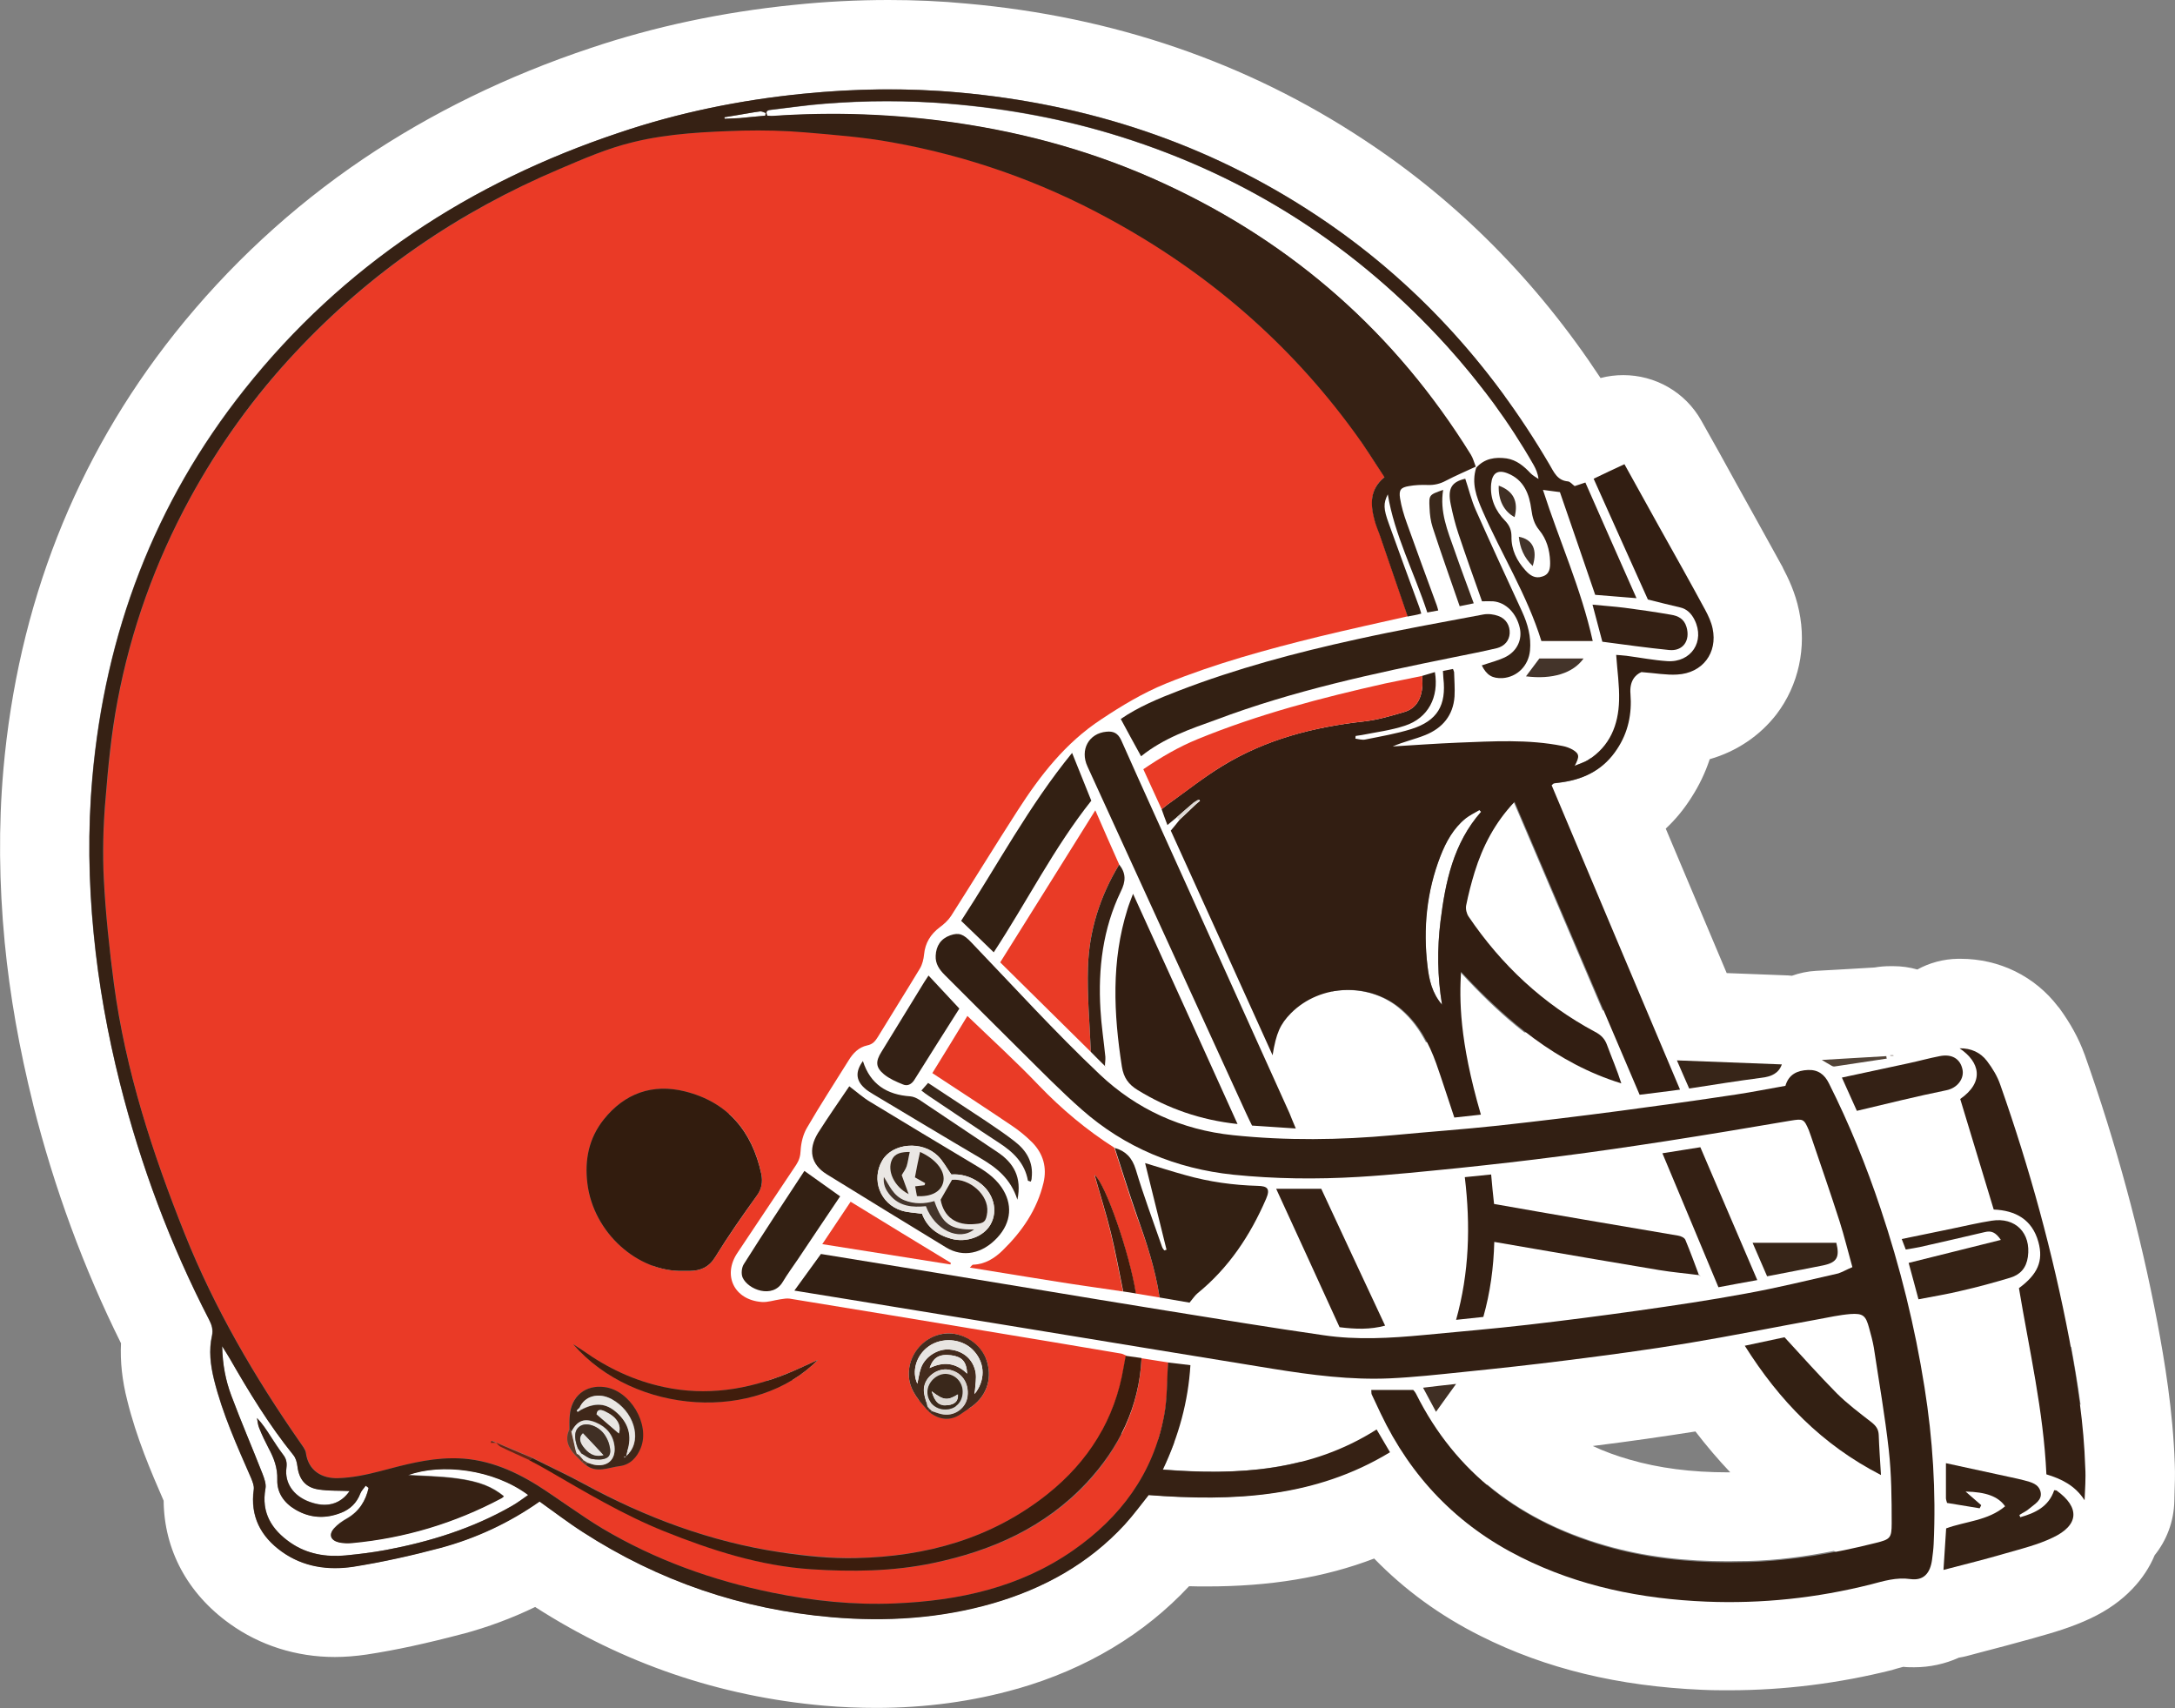 <?xml version="1.0" encoding="utf-8"?>
<!-- Generator: Adobe Illustrator 28.1.0, SVG Export Plug-In . SVG Version: 6.00 Build 0)  -->
<svg version="1.1" id="Layer_1" xmlns="http://www.w3.org/2000/svg" xmlns:xlink="http://www.w3.org/1999/xlink" x="0px" y="0px"
	 viewBox="0 0 974.2 765.1" style="enable-background:new 0 0 974.2 765.1;" xml:space="preserve">
<rect x="0" y="0" width="974.2" height="765.1" fill="#808080" stroke="none"/>
<style type="text/css">
	.st0{fill:#FFFFFF;}
	.st1{fill:#EA3A26;}
	.st2{fill:#362114;}
	.st3{fill:#321F13;}
	.st4{fill:#321E12;}
	.st5{fill:#E93B26;}
	.st6{fill:#332013;}
	.st7{fill:#342014;}
	.st8{fill:#3B1D0D;}
	.st9{fill:#352215;}
	.st10{fill:#342115;}
	.st11{fill:#EB3D28;}
	.st12{fill:#372518;}
	.st13{fill:#3A281B;}
	.st14{fill:#401D0C;}
	.st15{fill:#44342A;}
	.st16{fill:#402F24;}
	.st17{fill:#534438;}
	.st18{fill:#DDD8D4;}
	.st19{fill:#321C0E;}
	.st20{fill:#3F2719;}
	.st21{fill:#442B1D;}
	.st22{fill:#682312;}
	.st23{fill:#5F3C2B;}
	.st24{fill:#EAE7E4;}
	.st25{fill:#E8E5E2;}
</style>
<g>
	<path class="st0" d="M645.2,412.6c2.2-17.7,5.8-35,18.2-49.1c-0.3-0.3-0.5-0.5-0.8-0.8c-2.1,1.2-4.3,2.3-6.2,3.8
		c-5.4,4.5-8.7,10.4-11.2,16.8c-6.3,16-7.9,32.5-5.8,49.4c0.7,6,2,12,6.5,17.2C643.8,437.1,643.7,424.9,645.2,412.6z"/>
	<path class="st0" d="M974.1,655.7c-0.8-23.9-4.6-46.4-7.8-63.4c-7.6-40-18.5-80.3-32.5-119.8c-0.1-0.2-0.1-0.4-0.2-0.5
		c-2.5-6.9-6.3-13.8-11.2-20.5c-0.2-0.2-0.4-0.5-0.6-0.7c-10.4-13.6-26.3-21.4-43.7-21.4c-0.4,0-0.7,0-1.1,0
		c-6.5,0.1-12.8,1.8-18.2,4.8c-3.5-1-7.1-1.5-10.8-1.5h-1.3c-2.4,0-4.8,0.2-7.1,0.6c-4,0.2-8,0.5-11.9,0.7
		c-4.6,0.3-9.4,0.5-14.3,0.8c-3.8,0.2-7.4,1-10.8,2.2c-1-0.1-2-0.2-3-0.2c-8.7-0.3-17.4-0.7-26.2-1c-8.7-20.7-17.9-42.5-27.3-64.7
		c4.3-4,8.1-8.6,11.4-13.8c3.5-5.4,6.3-11.2,8.3-17.3c11.9-3.4,22.4-10.4,29.9-20.1c9.9-13,13.6-29.9,10.1-46.4
		c-1.7-8.3-5-14.9-7.2-19.1c0-0.1-0.1-0.2-0.1-0.3c-4.2-7.7-8.5-15.3-12.6-22.8c-2.7-4.8-5.3-9.6-8-14.4
		c-5.1-9.3-10.4-18.9-15.8-28.4c-7.3-13.1-20.9-20.5-35-20.5c-3.4,0-6.8,0.4-10.2,1.3c-28.5-43.3-64-79.1-105.8-106.6
		C558.5,27.9,498.5,7.4,432.9,1.6C421.5,0.5,409.7,0,398,0c-13.9,0-28.2,0.7-42.5,2.2c-31.8,3.2-62.4,9.7-90.9,19.3
		C227.3,33.9,193,50.7,162.5,71.3c-31.8,21.5-60.2,47.8-84.3,78.1c0,0,0,0,0,0C33.8,205.3,8,271.1,1.5,344.8c0,0,0,0.1,0,0.1
		c-2.2,25.1-1.9,51,0.6,77.1c2.3,23.7,6.5,47.5,12.8,72.8c0,0,0,0.1,0,0.1c9.4,37.2,22.6,73.1,39.3,106.7
		c-0.4,8.1,0.5,16.6,2.8,25.6c4.1,16.6,10.5,31.6,16.3,44.9c0.2,21.9,10.6,41.5,29.6,55.1c13.5,9.7,29.8,14.9,47.1,14.9
		c4.6,0,9.4-0.4,14.2-1.1c13.2-2,26.9-5,43.2-9.3c0,0,0,0,0.1,0c11.1-3,21.9-7,32.2-12c39.3,25.3,82.8,40.1,129.4,44.2
		c8,0.7,15.8,1,23.4,1c22,0,43.3-2.9,63.2-8.6c0,0,0.1,0,0.1,0c30.9-8.9,56.7-24.4,76.8-45.9c2.7,0.1,5.3,0.1,7.9,0.1
		c28.4,0,52.8-4,75-12.5c13.6,14,29.5,25.6,47.7,34.7c29.3,14.7,61.8,22.5,99.3,24.1c0,0,0,0,0.1,0c4,0.2,8,0.2,12,0.2
		c24.5,0,49.1-3.1,73-9.1c0.1,0,0.1,0,0.2-0.1c0.7-0.2,1.4-0.4,2.1-0.6c0.8-0.2,1.8-0.5,2.6-0.7c1.6,0.2,3.3,0.2,4.9,0.2
		c7,0,13.8-1.5,20-4.3c1.1-0.2,2.3-0.4,3.4-0.7c2.1-0.6,4.3-1.1,6.4-1.7c7.3-1.9,14.9-3.9,22.4-6c0,0,0.1,0,0.1,0
		c0.9-0.3,1.8-0.5,2.7-0.8c6.8-1.9,15.3-4.3,24-8.4c0.1,0,0.1,0,0.2-0.1c7.4-3.5,13.7-8,18.6-13.2c4.3-4.5,7.6-9.5,9.9-15
		c5.4-6.7,8.6-15.2,8.8-24.2c0-1.1,0.1-2.5,0.1-3.9C974.1,665,974.3,660.5,974.1,655.7z M759.4,641.1c5,6.5,10.2,12.6,15.6,18.3
		c-0.3,0-0.7,0-1,0c-16.5,0-31-1.9-44.1-5.7c-5.9-1.7-11.4-3.7-16.5-6.1C730.3,645.5,745.4,643.3,759.4,641.1z M701.8,608.8
		c-0.8,0.1-1.5,0.2-2.3,0.3c1.2-2.1,2.1-4.3,2.9-6.6c6.8,1.2,13.7,2.3,20.6,3.5C716,607,708.9,607.9,701.8,608.8z M540.4,670.6
		c-8.6,0-17.3-0.4-26-1.1c-3.2,4-6.7,8.8-10.7,13.2c-16.2,17.6-36.3,28.7-59.1,35.3c-17.2,4.9-34.6,7.1-52.2,7.1
		c-6.6,0-13.3-0.3-20-0.9C332.1,720.7,295,708,261,686.1c-6.5-4.3-12.8-9-19.4-13.7c-13.5,9.5-28.4,16.5-44.5,20.8
		c-12.8,3.4-25.8,6.4-38.9,8.4c-2.7,0.4-5.5,0.6-8.2,0.6c-8.4,0-16.5-2.1-23.8-7.3c-9.5-6.8-14.3-15.9-12.6-27.9
		c0.3-1.6-0.5-3.5-1.2-5.1c-6.3-14.4-12.8-28.7-16.6-44.1c-1.6-6.5-2.4-13.1-0.9-19.7c0.5-2.6-0.1-4.8-1.3-7.1
		C76.2,557.3,63,522,53.7,485.2c-5.5-22.1-9.6-44.4-11.8-67.1c-2.3-23.3-2.6-46.5-0.6-69.8c5.7-64.6,27.7-123,68.2-174
		c44.2-55.5,101-92.6,167.9-114.9c26.7-9,54.2-14.6,82.2-17.4c12.8-1.3,25.6-2,38.4-2c10.5,0,20.9,0.5,31.4,1.4
		c57.7,5.1,111.3,22.7,159.8,54.7c33.6,22.1,61.6,49.5,84.9,81.5c-0.8-0.1-1.5-0.1-2.3-0.1c-2.2-0.9-4.4-1.6-6.7-2.1
		c-5.3-6.9-10.9-13.7-16.8-20.2C608,110.7,559.3,79.3,502,61.3c-25.1-7.9-50.9-12.6-77.1-14.8c-9.2-0.8-18.5-1.1-27.7-1.1
		s-18.5,0.4-27.7,1.1c-8,0.6-15.9,1.8-23.8,2.7c-1.5,0.1-3.1,0.3-2,2.7c0.6,0,1.3,0.1,1.9,0.1c0.2,0,0.3,0,0.5,0
		c9-0.6,17.9-0.9,26.9-0.9c18.3,0,36.6,1.3,54.8,3.9c32.5,4.7,63.9,13.5,93.7,27.3c48.1,22.2,87.9,53.9,119.1,95.1
		c-4.2,1.5-7.8,3.4-10.9,5.5c-5.9,2.2-14.1,6.2-20.7,14.9c-9.4,12.4-9,25.4-8.8,31c0.2,6.1,1.1,12,2.6,17.4
		c-1.4,0.3-2.9,0.6-4.3,0.9c-0.1,0-0.1,0-0.2,0c-23.4,5.3-54.1,12.9-84.6,24.7c-0.1,0-0.1,0.1-0.2,0.1c-11.1,4.4-23,9.3-34.2,17
		c-1.6,1.1-3.1,2.3-4.5,3.6c-5.2,2.4-10,5.7-14.1,9.6c-4.4,2.4-8.3,5.7-11.6,9.7c-14.8,18.2-26.4,37.1-37.6,55.4
		c-4.6,7.5-8.9,14.6-13.4,21.4c-9.4,7.3-15.9,17.9-18.2,30c0,0-0.1,0.1-0.1,0.1c-3.2,5.2-6.4,10.5-9.6,15.7c-1.2,2-2.5,4.1-3.7,6.1
		c-4.6,2.7-8.7,6.3-12,10.8c-3,4-5.1,8-6.7,11.8c-0.2,0.3-0.4,0.5-0.6,0.8c-1.2,1.8-2.5,3.6-3.7,5.5c-3.6,5.2-7.3,10.7-11,16.6
		c-4,6.3-6.6,13-7.9,19.8l-2.2,3.4c-7.5,11.5-15.3,23.4-22.9,35.3c-0.1,0.1-0.1,0.2-0.2,0.3c-8,12.9-9.3,29.4-3.4,43.1
		c7.9,18.2,26.8,30.4,47.3,30.4c2.9,0,5.8-0.3,8.6-0.8c4.2,0.7,8.4,1.4,12.5,2c10.6,1.7,20.7,3.3,30.8,5c0.1,0,0.1,0,0.2,0
		c6.4,1,12.9,2.1,19.5,3.2c0.1,0.5,0.3,0.9,0.4,1.4c-0.1-0.5-0.2-0.9-0.4-1.4c5.4,0.9,10.7,1.7,16.1,2.6c-1.8,2-4.4,3.2-7.2,3.2
		c-0.4,0-0.7,0-1.1-0.1c0.4,0.1,0.8,0.1,1.3,0.1c2.8,0,5.4-1.2,7.1-3.2c7.2,1.2,14.4,2.4,21.6,3.6c0,0,0.1,0,0.1,0l58.5,9.6
		c0,0,0.1,0,0.1,0c4.9,0.8,9.8,1.6,14.7,2.4c-1.5,4.1-3.2,8.2-5.1,12.2c7.6,0.6,15.1,1,22.6,1c13.3,0,26.3-1.2,38.9-4.4
		c0.8,0.1,1.5,0.2,2.3,0.3c1.6,3.2,3.4,6.3,5.2,9.3C573.9,669,557.3,670.6,540.4,670.6z M627.6,452.3c-6.7-6-15.4-8.9-24-8.9
		c-2.3,0-4.6,0.2-6.9,0.6c-9.4-20.9-18.9-42-28.4-62.8c-3.2-7.2-6.5-14.5-9.8-21.6c0.1,0,0.2-0.1,0.2-0.1
		c27.4-10.3,55.8-17,86.8-23.4c7.6,5,16.6,7.6,26.4,7.6c1.1,0,2.3,0,3.5-0.1c2-0.1,4-0.4,6-0.7c2.7,0.3,5.4,0.4,8.1,0.4
		c5.7,0,11.3-0.6,16.5-1.9c-0.2,0.5-0.5,1-0.8,1.6c2.5-1.1,4.4-1.6,6-2.6c0.3-0.2,0.7-0.5,1-0.7c4.6-1.5,8.8-3.5,12.8-5.9
		c-0.3,0.6-0.7,1.2-1.1,1.8c-5.6,8.7-13.8,13.2-23.8,14.7c-1.4,0.2-2.9,0.4-4.4,0.6c-0.3,0.1-0.5,0.4-1.1,0.9
		c12.4,29.3,24.8,58.6,37.2,88.1c-5.3,3-10,7.1-13.6,12.3c-0.1,0.1-0.2,0.3-0.3,0.5c-13.3-31.1-26.5-62.1-39.9-93.5
		c-8.8,9.3-14.3,19.9-17.9,31.5c-1.6,4.9-2.8,9.9-3.8,14.9c-0.3,1.5,0.2,3.7,1.1,5c13.5,20.1,30.5,36.4,51.2,48.6
		c-8,1-16.8,2.1-25.8,3.2c-10.3-8-19.7-17.2-28.8-27.1c-0.4,7.2-0.7,16.6,1.2,30c-5.5,0.5-11,1-16.5,1.5
		C635.9,461.4,632.4,456.5,627.6,452.3z M774.5,717.1c-3.5,0-6.9-0.1-10.4-0.2c-28.9-1.2-56.9-6.8-83.1-19.9
		c-10.8-5.4-20.6-11.9-29.2-19.5c2.2-2.4,4.2-5.1,5.7-7.9c3.1-1.2,6-2.8,8.7-4.7c14.8,12.4,32.5,21.3,52.5,27.1
		c18.1,5.3,36.6,7.2,55.2,7.2c3,0,6-0.1,9-0.1c13-0.3,25.8-2,38.5-4.5c0.9,0.5,1.8,1,2.6,1.4c2.1,1.1,4.3,2,6.5,2.7l-0.1,1.8
		c-0.2,3.4,0,6.8,0.6,10.1C812.6,715,793.6,717.1,774.5,717.1z M927.1,627.9c-4.3-1.9-7.9-2.9-10.1-3.4l-0.1,0
		c-1.4-0.4-2.7-0.7-4.1-1c-0.7-4.2-1.4-8.3-2.1-12.4c0.4-0.1,0.7-0.2,1.1-0.3c5.9-1.7,11.2-4.3,15.9-7.7c1.6,8.6,3,17.3,4.2,26
		C930.2,628.5,928.7,628.1,927.1,627.9z"/>
	<path class="st0" d="M134.9,646.6c0.9,1.3,1.9,2.6,2.1,3.9C136.8,649.1,135.8,647.9,134.9,646.6z"/>
	<path class="st0" d="M220.1,645.3c0.5,0.2,1.1,0.5,1.7,0.7C221.3,645.8,220.7,645.5,220.1,645.3z"/>
	<path class="st0" d="M47.2,358.5c-0.2,1.6-0.3,3.2-0.4,4.9C46.9,361.8,47.1,360.1,47.2,358.5z"/>
	<path class="st0" d="M78.2,540.7c-12.3-32.2-22.3-64.9-27-99.2C55.8,475.7,65.8,508.5,78.2,540.7z"/>
	<path class="st0" d="M223.7,647.7c-0.5-0.4-1-1-1.5-1.5C222.7,646.7,223.1,647.3,223.7,647.7z"/>
	<path class="st0" d="M50.6,437.5c-0.9-7.5-1.8-15-2.5-22.5C48.8,422.5,49.6,430,50.6,437.5z"/>
	<path class="st0" d="M227.4,649.6c2.2,1,4.4,2,6.6,3C231.8,651.6,229.6,650.5,227.4,649.6z"/>
	<path class="st0" d="M332.8,58.4c2.2,0,4.4-0.1,6.6-0.1c7.1,0,14.2,0.3,21.3,0.9c-6.9-0.6-13.8-0.9-20.8-0.9
		C337.6,58.3,335.2,58.3,332.8,58.4z"/>
	<path class="st0" d="M399.3,63.6c6.4,1.1,12.7,2.5,19,4C412,66.1,405.7,64.7,399.3,63.6z"/>
	<path class="st0" d="M331.2,52.9c3.8-0.4,7.7-0.8,11.5-1.1c0.1-0.4,0.1-0.8,0.2-1.2c-0.8-0.2-1.6-0.7-2.3-0.7c-0.1,0-0.1,0-0.2,0
		c-3.1,0.4-6.1,1-9.2,1.5c-2.3,0.4-4.5,0.7-6.8,1.1c0.1,0.2,0.1,0.5,0.1,0.7C326.8,53.1,329,53,331.2,52.9z"/>
	<path class="st0" d="M272.8,633c2.1,1.4,3.6,2.9,4.3,4.6C276.4,635.9,275,634.3,272.8,633z"/>
	<path class="st0" d="M273.4,649.8c0-1-0.3-2.1-0.5-3.1C273.1,647.7,273.3,648.8,273.4,649.8z"/>
	<path class="st0" d="M271.6,653c-0.9,0.4-2,0.6-3.1,0.7C269.6,653.7,270.7,653.5,271.6,653z"/>
	<path class="st0" d="M260.7,654.7c0.2-0.2,0.5-0.5,0.7-0.7C261.1,654.2,260.9,654.4,260.7,654.7z"/>
	<path class="st0" d="M266,655.9c-0.7-0.1-1.4-0.4-2.1-0.6C264.6,655.6,265.3,655.8,266,655.9z"/>
	<path class="st0" d="M283.8,63.5c-11.4,2.7-22.4,7.4-33.2,12.1C261.4,71,272.4,66.2,283.8,63.5z"/>
	<path class="st0" d="M272.8,552.6c3,3.8,6.6,7.1,10.6,9.7C279.4,559.7,275.8,556.4,272.8,552.6z"/>
	<path class="st0" d="M281.7,646.7c0.8-5.1-0.7-9.5-4.6-13.2C280.9,637.3,282.5,641.7,281.7,646.7z"/>
	<path class="st0" d="M85,223.3c13-23.8,28.7-45.6,47.2-65.4C113.6,177.6,98,199.5,85,223.3z"/>
	<path class="st0" d="M258.5,677.2c-5.1-3.5-10.2-7.1-15.4-10.4C248.3,670.2,253.4,673.8,258.5,677.2z"/>
	<path class="st0" d="M237.3,654c2.6,1.5,5.2,2.9,7.9,4.3C242.6,656.8,239.9,655.4,237.3,654z"/>
	<path class="st0" d="M182.8,660.5c6.5,0.4,14.2,0.5,21.7,1.5c10.4,1.4,16,3.8,21.2,8c-0.4,0.3-0.8,0.7-1.2,0.9
		c-21,11.1-43.2,17.8-66.8,20c-0.7,0.1-1.5,0.1-2.3,0.1c-1.2,0-2.5-0.1-3.6-0.4c-3.7-0.9-4.6-3.4-2.2-6.2c1.6-1.8,3.8-3.3,5.9-4.5
		c5.4-3.1,8.3-7.8,9.6-13.6c-0.5-0.3-0.9-0.7-1.3-1c-0.8,1.1-1.9,2.2-2.4,3.5c-1.6,4.2-4.5,7-8.5,8.6c-3.1,1.2-6.1,1.9-9.1,1.9
		c-3.9,0-7.8-1.1-11.5-3.3c-5.1-3-8.3-7.5-8.1-13.4c0.1-5.3-1.6-9.7-3.9-14.1c-1.5-2.9-2.9-5.9-4.2-9c-0.6-1.4-0.7-3-1-4.5
		c2.5,2.6,4.3,5.4,6.1,8.2c1.8,2.7,3.6,5.5,5.6,8.2c1.4,1.8,1.8,3.5,1.5,5.9c-0.9,6.8,3.2,12.6,10.2,15.2c2.5,0.9,4.8,1.4,6.9,1.4
		c4.6,0,8.4-2.1,11.2-6.2c-4.5-0.2-9.3,0-13.9-0.7c-5.9-0.8-8.8-4.6-9.5-10.5c-0.2-1.7-0.8-3.6-1.8-4.9
		c-10.9-13.5-19.9-28.2-28.5-43.2c-0.9-1.5-1.9-3-3.4-5.5c0.2,8.5,1.6,15.5,4.1,22.1c4.4,11.8,9.4,23.4,14,35.1
		c0.8,2.1,1.7,4.5,1.3,6.6c-1.9,10.8,2.9,18.4,11.2,24.2c6,4.2,12.9,6,20,6c1.6,0,3.2-0.1,4.8-0.3c6-0.6,11.9-1.3,17.8-2.4
		c19.8-3.7,38.9-9.7,56.5-19.7c2.6-1.5,4.9-3.2,7.4-5.1c-10.5-7.8-24.5-11.5-37-11.5C193.5,657.9,187.7,658.8,182.8,660.5z"/>
	<path class="st0" d="M256,641.2c1-1.9,2.1-3.3,3.3-4.1C258,637.9,257,639.3,256,641.2z"/>
	<path class="st0" d="M268.6,621.1c0.7,0,1.3,0,2,0.1c-0.8-0.1-1.5-0.1-2.2-0.1c-7.5,0-12.7,5.1-13.3,13
		C255.7,626.2,261.1,621.1,268.6,621.1z"/>
	<path class="st0" d="M258.3,631.8c0.4-0.4,0.8-0.8,1.2-1.2C259.1,630.9,258.7,631.3,258.3,631.8z"/>
</g>
<g>
	<g>
		<path class="st1" d="M511.3,608.3c4,0.6,8,1.3,12,1.9c-0.5,8-0.3,16-1.8,23.8c-4.9,25.9-19.5,45.6-40.8,60.4
			c-23.9,16.6-51.1,22.5-79.6,23.7c-18.5,0.8-36.8-1.2-55-4.8c-26.9-5.4-52.5-14.6-76.1-28.7c-10-5.9-19.3-13.1-29.1-19.3
			c-11.7-7.4-24.2-12.4-38.4-12.2c-11.1,0.1-21.6,3-32.2,5.8c-6.1,1.6-12.3,2.8-18.6,3.1c-7.4,0.3-13.5-3.4-14.6-11.3
			c-0.2-1.7-1.6-3.2-2.6-4.7c-20.4-29.3-38.3-60-51.6-93.2c-14.6-36.3-26.7-73.4-31.8-112.3c-2.1-15.5-3.7-31-4.5-46.6
			c-0.6-11.8-0.3-23.7,0.7-35.4c1.2-14.9,2.7-29.8,5.4-44.5c6-31.9,16.8-62.1,32.4-90.7c13-23.8,28.7-45.6,47.2-65.4
			c33.6-35.9,73.3-63,118.4-82.3c10.8-4.6,21.8-9.3,33.2-12.1c16-3.8,32.6-4.6,49-5.1c9.3-0.3,18.6,0,27.9,0.8
			c12.9,1.1,25.9,2.1,38.6,4.4c34.3,6.1,66.7,17.6,97.3,34.2c43.7,23.8,80.5,55.4,109.9,95.5c4.8,6.5,9,13.5,13.6,20.3
			c-6.7,5.5-6.3,12.2-4.5,19.1c0.6,2.2,1.6,4.4,2.3,6.6c4.2,12.2,8.4,24.5,12.6,36.7c-13.3,3-26.6,5.9-39.8,9.1
			c-23.2,5.7-46.3,12-68.5,21c-10.3,4.2-19.8,9.9-29.1,16.1c-16,10.5-27.3,25.1-37.4,40.8c-10.1,15.7-19.8,31.5-29.8,47.2
			c-1.3,2-3.2,3.7-5.1,5.1c-4.1,3.1-6.5,7-7,12.1c-0.2,2.2-0.8,4.6-1.9,6.4c-6.2,10.3-12.6,20.4-18.8,30.6c-1.2,1.9-2.3,3.3-4.8,3.8
			c-3.7,0.8-6.3,3.4-8.3,6.7c-6.2,10-12.7,19.9-18.6,30.1c-1.8,3-2.7,6.8-2.9,10.3c-0.1,2.5-0.7,4.4-2,6.4
			c-8.8,13.1-17.5,26.3-26.3,39.4c-6.8,10.1-1.4,21.1,10.9,22c2.7,0.2,5.5-0.8,8.3-1.2c1.4-0.2,2.9-0.5,4.2-0.3
			c29.3,4.8,58.6,9.6,88,14.5c20.1,3.3,40.3,6.7,60.4,10.1c0.8,0.1,1.5,0.6,2.3,0.9c-0.3,1.6-0.6,3.3-0.9,4.9
			c-3.9,23.6-15.8,42.5-34.3,57.2c-25,19.8-54.1,27.8-85.4,28.5c-11.4,0.2-22.9-1-34.2-2.6c-31.2-4.6-60.3-15.5-87.9-30.6
			c-7.6-4.1-15.4-7.7-23.1-11.6c-5.4-2.3-10.8-4.6-16.2-6.8c-0.7-0.3-1.4-0.6-2.1-0.9c-0.1,0.3-0.2,0.6-0.3,0.9c0.8,0,1.6,0,2.4,0
			c0.7,0.6,1.3,1.5,2.1,1.9c4.3,2.1,8.7,4,13,6c2.6,1.4,5.3,2.8,7.9,4.3c17.1,9.9,34.1,20.1,52.5,27.5c21.2,8.5,42.8,15.5,65.8,17
			c18.3,1.2,36.6,1,54.7-2.8c26.3-5.5,50-16,68.7-36C501.4,648.4,510.3,630.1,511.3,608.3z M415.6,631.7c0.3,0.3,0.7,0.7,1,1
			c4.3,3.3,9,3.6,13.3,0.9c1.4-0.9,2.7-1.9,4.1-2.8c7.5-4.7,10.6-12.7,8.1-21c-2.4-7.9-11.2-13.6-19.3-12.5
			c-8.6,1.2-15.1,8.5-15.7,16.8c-0.5,7,3.3,11.9,7.6,16.6C415,631,415.3,631.3,415.6,631.7z M260.7,654.7c0.5,0.4,1,0.9,1.5,1.3
			c4.9,4,10.2,1.2,15.3,0.6c4.7-0.6,7.7-3.9,9.4-8.1c4.3-10.7-4.8-25.9-16.3-27.3c-8.5-1-14.9,4.3-15.5,12.9c-0.1,2-0.1,4-0.1,6
			c-2.1,4.5-0.5,8.2,2.6,11.6C258.7,652.7,259.7,653.7,260.7,654.7z M306,569.2c1,0,2,0,3,0c4.9-0.1,8.6-1.7,11.4-6.3
			c5.8-9.3,12.1-18.3,18.5-27.3c2.3-3.2,2.8-6.4,2.1-9.8c-4-19.1-15-32.2-34.2-37c-14.5-3.6-27,0.8-36.4,12.6
			c-6.6,8.3-8.6,18-7.3,28.6C265.7,552.1,285.6,569.6,306,569.2z M366.4,609c-4.6,2.1-9.2,4.3-13.9,6.2c-17.8,7.2-36.1,10.1-55.1,6
			c-13.2-2.8-25.1-8.4-36.1-16.2c-1.5-1.1-3-2-4.6-3C284.4,633.8,338.9,637,366.4,609z"/>
		<path class="st2" d="M630.5,276.1c-4.2-12.2-8.4-24.5-12.6-36.7c-0.8-2.2-1.7-4.3-2.3-6.6c-1.8-6.9-2.2-13.6,4.5-19.1
			c-4.6-6.9-8.8-13.8-13.6-20.3c-29.3-40.2-66.2-71.8-109.9-95.5c-30.6-16.7-63.1-28.1-97.3-34.2c-12.7-2.3-25.7-3.3-38.6-4.4
			c-9.3-0.8-18.6-1-27.9-0.8c-16.4,0.5-33,1.2-49,5.1c-11.4,2.7-22.4,7.5-33.2,12.1c-45.1,19.1-84.9,46.3-118.4,82.2
			C113.7,177.7,98,199.5,85,223.3c-15.5,28.5-26.4,58.8-32.4,90.7c-2.8,14.7-4.2,29.6-5.4,44.5c-1,11.7-1.3,23.6-0.7,35.4
			c0.8,15.6,2.5,31.1,4.5,46.6c5.2,38.9,17.3,76,31.8,112.3C96.1,586,114,616.7,134.4,646c1,1.5,2.4,3.1,2.6,4.7
			c1.1,8,7.2,11.6,14.6,11.3c6.2-0.2,12.5-1.5,18.6-3.1c10.6-2.8,21.1-5.7,32.2-5.8c14.2-0.2,26.7,4.9,38.4,12.2
			c9.8,6.2,19.1,13.3,29.1,19.3c23.6,14,49.2,23.2,76.1,28.7c18.2,3.7,36.5,5.6,55,4.8c28.5-1.2,55.7-7.1,79.6-23.7
			c21.3-14.8,36-34.5,40.8-60.4c1.5-7.8,1.2-15.9,1.8-23.8c3.1,0.4,6.2,0.7,10,1.2c-1,16.3-5.2,31.7-12.4,46.8
			c33.8,2.6,66.2,0.8,95.8-18c1.9,3.2,3.8,6.4,6,10.2c-33.6,20.4-70.1,22.1-108.1,19.2c-3.2,4-6.7,8.8-10.7,13.2
			c-16.2,17.6-36.4,28.7-59.1,35.3c-23.6,6.8-47.7,8.3-72.2,6.2c-40.3-3.5-77.5-16.2-111.4-38.1c-6.6-4.2-12.8-9-19.4-13.7
			c-13.5,9.5-28.5,16.5-44.5,20.8c-12.8,3.4-25.8,6.3-38.9,8.4c-11.2,1.7-22.3,0.2-32-6.7c-9.5-6.8-14.3-15.9-12.6-27.9
			c0.2-1.6-0.6-3.5-1.2-5.1c-6.3-14.4-12.8-28.8-16.6-44.1c-1.6-6.6-2.4-13.1-0.9-19.7c0.6-2.6-0.1-4.8-1.3-7.1
			c-17.4-33.7-30.6-69-39.9-105.8c-5.6-22.1-9.6-44.4-11.8-67.1c-2.3-23.3-2.7-46.6-0.6-69.8c5.7-64.6,27.7-123.1,68.2-174
			c44.1-55.5,100.9-92.7,167.8-115c26.6-9,54.1-14.6,82.1-17.4c23.3-2.3,46.6-2.7,69.8-0.6c57.7,5.2,111.3,22.7,159.8,54.7
			C632.9,125,667.5,162.8,694,208c2,3.4,3.5,7.2,8.3,7.6c1,0.1,1.9,1.3,3,2.1c1.4-0.5,2.9-1,4.8-1.6c7.6,17.3,15.2,34.4,22.9,51.8
			c-6.3-0.5-12.3-1-18.5-1.5c-5.2-15.2-10.4-30.4-15.8-46c-2.3-0.3-4.7-0.6-7.6-1c7.3,22.7,17.1,44.2,22.3,67.7c-8.3,0-15.7,0-23,0
			c-6.4-20.7-17.9-38.9-26.4-58.4c-2.7-6.2-5-12.3-2.8-19.2c3.7-4.2,8.5-4.9,13.6-4.2c4.5,0.7,7.8,3.5,10.8,6.7c1,1,2.3,1.7,3.5,2.5
			c-0.3-2.6-1.2-4.5-2.2-6.3c-10.9-19.1-24-36.8-38.7-53.1c-40.3-44.5-89-75.9-146.2-93.9c-25.1-7.9-50.8-12.7-77.1-14.8
			c-18.4-1.5-36.9-1.5-55.4,0c-8,0.6-15.9,1.8-23.8,2.7c-1.5,0.2-3.2,0.3-2,2.7c0.8,0,1.6,0.2,2.4,0.1c27.3-1.9,54.5-0.9,81.6,3
			c32.6,4.7,63.9,13.5,93.7,27.3c57.9,26.7,103.8,67.2,137.4,121.4c1,1.6,1.5,3.6,2.2,5.4c-4.5,2.1-9,4-13.4,6.3
			c-2.6,1.4-5.2,2-8.1,1.9c-2.8-0.1-5.7,0-8.4,0.5c-3.7,0.6-4.6,1.7-4,5.5c0.6,3.7,1.7,7.4,3,11c4.4,12.3,8.9,24.6,13.4,36.8
			c0.2,0.6,0.4,1.2,0.7,2.4c-1.7,0.3-3.2,0.6-4.9,0.9c-5.9-18-14.7-34.7-17.7-52.9c-2,4-2,6.4,0.5,13.2c4.5,12.4,9,24.9,13.6,37.3
			c0.3,0.8,0.5,1.6,0.9,2.9C634.6,275.4,632.6,275.7,630.5,276.1z M331.2,51.4c-2.2,0.4-4.5,0.7-6.7,1.1c0,0.2,0,0.5,0.1,0.7
			c2.2-0.1,4.4-0.2,6.7-0.3c3.8-0.4,7.7-0.7,11.5-1.1c0.1-0.4,0.1-0.8,0.2-1.2c-0.8-0.3-1.7-0.8-2.5-0.7
			C337.3,50.3,334.3,50.9,331.2,51.4z M165.1,666.4c-0.4-0.3-0.8-0.7-1.3-1c-0.8,1.2-1.9,2.2-2.4,3.5c-1.6,4.2-4.5,7-8.5,8.6
			c-7,2.8-14,2.5-20.6-1.4c-5.1-3-8.3-7.6-8.1-13.4c0.2-5.3-1.5-9.7-3.9-14.1c-1.5-2.9-3-5.9-4.2-9c-0.6-1.4-0.7-3-1-4.5
			c2.5,2.6,4.3,5.4,6.1,8.2c1.8,2.8,3.6,5.6,5.6,8.2c1.4,1.8,1.8,3.5,1.5,5.9c-0.9,6.9,3.2,12.6,10.2,15.2c7.7,2.9,14,1.1,18.1-4.8
			c-4.5-0.2-9.3,0-13.9-0.7c-5.9-0.9-8.8-4.6-9.5-10.5c-0.2-1.7-0.7-3.6-1.8-4.9c-10.9-13.5-19.9-28.3-28.5-43.3
			c-0.9-1.5-1.8-3-3.4-5.5c0.2,8.4,1.6,15.4,4.1,22.1c4.4,11.8,9.4,23.3,14,35.1c0.8,2.1,1.7,4.6,1.3,6.6
			c-2,10.8,2.8,18.4,11.2,24.2c7.4,5.1,15.9,6.5,24.8,5.7c6-0.6,11.9-1.3,17.8-2.4c19.8-3.7,38.9-9.6,56.5-19.7
			c2.5-1.4,4.8-3.2,7.4-4.9c-15.7-11.7-39.1-14.3-53.8-8.9c6.5,0.4,14.1,0.5,21.7,1.5c10.5,1.4,16,3.8,21.2,8
			c-0.4,0.3-0.7,0.7-1.2,0.9c-20.9,11.1-43.2,17.8-66.8,20c-2,0.2-4,0.1-5.9-0.3c-3.7-0.9-4.7-3.4-2.2-6.2c1.6-1.8,3.7-3.3,5.9-4.5
			C160.9,676.9,163.8,672.2,165.1,666.4z M694.3,251.3c-0.2-5.1-1.6-9.9-4.8-13.8c-2.4-2.9-3.1-5.8-3.6-9.3
			c-0.9-6.9-3.3-13.3-10.6-16.2c-4.5-1.8-6.9-0.1-7.4,4.7c-0.6,6.6,1.9,12.1,6.3,16.6c2,2.1,2.8,4.2,2.8,7
			c-0.1,5.9,2.4,10.9,6.3,15.2c2,2.2,4.3,3.8,7.5,2.7C694.2,257.2,694.4,254.3,694.3,251.3z"/>
		<path class="st3" d="M829.7,567.5c-2-7.1-3.6-13.8-5.7-20.4c-4.1-12.8-8.5-25.4-12.8-38.1c-0.3-0.9-0.7-1.9-1-2.8
			c-2.2-5.2-2.6-5.2-8.2-4.3c-18.7,3.2-37.3,6.3-56,9.2c-15.6,2.4-31.2,4.7-46.9,6.7c-15.2,2-30.4,3.7-45.6,5.3
			c-15.1,1.5-30.1,3.1-45.2,4c-18.6,1.1-37.3,0.9-55.9-1c-25.6-2.7-48.5-12.1-67.9-29.2c-9.1-8-17.6-16.7-26.3-25.3
			c-11.7-11.6-23.4-23.3-35-34.9c-2.4-2.4-4.3-5-4.1-8.7c0.2-4.4,2.3-7.6,6.5-9.1c4-1.4,6-0.5,9.5,3.2c19,19.8,37.5,40.2,57.5,59.1
			c16.5,15.6,36.6,24.8,59.7,27.2c24,2.5,47.8,2.2,71.7,0c15.7-1.5,31.5-2.6,47.2-4.3c18.2-2,36.3-4.2,54.5-6.6
			c17.3-2.3,34.6-4.7,51.8-7.3c7.4-1.1,14.7-2.6,22.2-3.9c1.5-5.2,5.4-6.9,10.1-7.1c4.4-0.2,7.4,1.9,9.4,6
			c9.1,18.1,16.7,36.8,23.1,56c8.8,26.2,15.4,52.9,19.7,80.1c3.7,23.2,5.2,46.6,4.1,70.2c-0.1,2.3-0.4,4.6-0.7,6.9
			c-0.8,6.2-3.8,9.6-9.7,8.8c-6.4-0.9-12,0.9-17.8,2.4c-24.2,6.1-48.8,8.7-73.6,7.7c-29-1.2-57-6.8-83.1-19.9
			c-28.4-14.2-49.2-35.8-62.8-64.4c-1.3-2.8-2.7-5.7-4-8.5c-0.2-0.4-0.1-1-0.2-2c6.1,0,12.2,0,18.8,0c0.2,0.2,0.9,1,1.3,1.8
			c17.8,35.6,47,57.2,84.7,68.2c21,6.1,42.4,7.7,64.2,7.1c19.4-0.6,38.3-3.9,57-8.6c6.4-1.6,7.1-2.1,7.1-8.8c0-11-0.1-22-1.3-32.8
			c-1.7-15.3-4.4-30.6-6.7-45.9c-0.5-2.9-1.3-5.8-2.1-8.7c-1.5-5.6-2.7-6.7-8.4-6.3c-4.9,0.4-9.8,1.5-14.7,2.4
			c-19.3,3.5-38.5,7.4-57.8,10.6c-18,3-36.1,5.4-54.3,7.7c-15.7,2-31.4,3.7-47.1,5.3c-10.7,1.1-21.5,2.3-32.3,2.8
			c-17.7,0.8-35.2-1.5-52.6-4.3c-17.4-2.8-34.7-5.7-52.1-8.5c-19.5-3.2-39-6.4-58.5-9.6c-19.2-3.1-38.4-6.3-57.5-9.4
			c-15.1-2.5-30.2-4.9-46.1-7.5c4.1-5.7,7.9-10.9,11.9-16.4c14.8,2.4,29.5,4.8,44.2,7.2c17.2,2.8,34.4,5.7,51.6,8.5
			c19.5,3.2,39,6.5,58.5,9.6c23.6,3.8,47.2,7.7,70.9,11.1c14.9,2.2,29.9,1.3,44.8-0.1c15.6-1.5,31.1-2.8,46.7-4.6
			c16.4-1.9,32.7-4,49-6.3s32.6-4.7,48.7-7.7c13.9-2.5,27.6-5.9,41.3-9C825.2,569.7,827.1,568.6,829.7,567.5z"/>
		<path class="st4" d="M527,366.1c-1.2,1-2.4,2-4.1,3.4c-1-2.6-1.8-4.8-2.6-7.1c1.2-0.9,2.3-1.9,3.5-2.7
			c7.8-5.6,15.4-11.6,23.6-16.6c19.5-12,41-17.5,63.5-20c6.2-0.7,12.3-2.5,18.3-4.3c5.4-1.7,7.5-6.2,7.9-11.6c0.1-1.5-0.1-3-0.1-4.5
			c1.9-0.6,3.7-1.1,5.7-1.7c1.9,11.2-3,20.6-13.4,24c-6.3,2.1-12.9,2.9-19.4,4.2c-0.9,0.2-1.8,0.2-2.7,0.4c0,0.4-0.1,0.8-0.1,1.2
			c1.5,0.2,3,0.7,4.4,0.4c6.9-1.4,14-2.6,20.7-4.7c11.6-3.7,15.7-10.6,14.3-22.8c-0.1-1-0.1-2-0.2-3.2c1.6-0.3,3-0.6,4.5-0.9
			c0.2,0.5,0.4,1,0.5,1.4c0.1,3.6,0.4,7.3,0.2,10.9c-0.6,8.5-5.4,14.2-13.1,17.3c-4.7,1.9-9.8,3-14.6,5.1c9.8-0.6,19.5-1.3,29.3-1.7
			c15.6-0.6,31.3-1.6,46.8,1.5c1.6,0.3,3.2,0.9,4.6,1.7c2.9,1.8,3.1,3,0.8,7.2c2.6-1.1,4.4-1.6,6-2.6c9.8-6.2,13.6-15.7,13.9-26.7
			c0.2-6.6-0.8-13.2-1.3-20.4c1.2,0.1,2.9,0.2,4.6,0.4c6.1,0.8,12.2,2,18.3,2.4c10.7,0.7,17-8.9,12.2-18.5c-1.4-2.8-3.4-4.9-6.6-5.6
			c-4.5-1-9-2.2-14.3-3.5c-7.8-17.4-16-35.5-24.3-54.1c4.6-2.2,9-4.3,13.8-6.5c5.3,9.6,10.5,19,15.7,28.3
			c6.9,12.3,13.8,24.6,20.5,37c1.4,2.6,2.7,5.4,3.3,8.3c2.3,10.9-4.5,20-15.9,20.6c-4.7,0.3-9.5-0.6-16-1.1
			c-2.8,1.2-5.4,4.1-4.9,9.8c0.7,8.8-1,17.2-6,24.7c-5.7,8.7-13.8,13.1-23.8,14.7c-1.5,0.2-3,0.4-4.4,0.6c-0.3,0-0.5,0.4-1.1,0.9
			c19,45.2,38.1,90.4,57.5,136.3c-6.2,0.8-12,1.6-18.1,2.3c-18.7-43.8-37.2-87.3-56-131.2c-8.8,9.3-14.3,19.9-17.9,31.5
			c-1.5,4.9-2.8,9.9-3.8,14.9c-0.3,1.6,0.2,3.7,1.1,5c14.7,21.7,33.4,39.2,56.6,51.6c2.7,1.4,4.4,3.1,5.4,5.9
			c2.1,5.7,4.5,11.2,6.4,17.2c-29.2-9-51.3-28.1-71.8-50c-0.7,12.2-0.9,30.4,8.9,64c-4,0.4-7.9,0.9-11.9,1.3
			c-2.8-8.3-5.3-16.3-8.1-24.2c-3.3-9.2-7.8-17.6-15.3-24.1c-14.2-12.4-36.6-11.7-49.8,1.6c-4.8,4.9-6.6,8.9-8.2,18.8
			c-15.3-33.9-30.4-67.2-45.6-100.6c1.3-1.6,2.7-3.2,4-4.9c2.4-2.3,4.8-4.5,7.2-6.8c0.6-0.5,1.2-1.1,1.9-1.6
			c-0.1-0.2-0.3-0.4-0.4-0.6c-0.7,0.4-1.4,0.9-2.1,1.3C532.1,361.6,529.5,363.9,527,366.1z M663.4,363.6c-0.3-0.3-0.5-0.5-0.8-0.8
			c-2.1,1.3-4.3,2.3-6.2,3.8c-5.4,4.4-8.7,10.4-11.2,16.8c-6.2,16-7.8,32.5-5.8,49.4c0.7,5.9,2,12,6.5,17.2
			c-2.1-12.8-2.2-25-0.7-37.3C647.4,394.9,651,377.6,663.4,363.6z"/>
		<path class="st5" d="M519.4,581.1c-3.6-0.6-7.1-1.2-10.7-1.8c-2.8-17.8-13.5-49.2-18.5-53.1c2.5,8.9,5.2,17.4,7.3,26
			c2.1,8.7,3.7,17.5,5.5,26.2c-9.9-1.5-19.7-2.8-29.6-4.4c-12.9-2-25.8-4.2-39-6.3c0.6-0.5,1-1.3,1.5-1.3c5.4-0.2,9.6-2.9,13.2-6.4
			c8.7-8.5,15.4-18.2,18.3-30.3c1.6-6.8-0.1-12.9-4.9-17.9c-2.8-2.8-5.9-5.4-9.2-7.6c-11.7-7.9-23.5-15.6-35.7-23.6
			c5.3-8.6,10.5-17,15.7-25.6c10.9,10.5,21.9,20.5,32.1,31.2c10.2,10.6,21.3,19.9,33.7,27.8c3.3,10.1,6.4,20.2,9.9,30.2
			C513.5,556.3,517.5,568.4,519.4,581.1z"/>
		<path class="st6" d="M580.4,505.4c-7.1-0.5-13.2-0.9-19.6-1.3c-0.9-1.9-1.8-3.6-2.6-5.4c-23.7-51.8-47.4-103.6-71.1-155.4
			c-3.5-7.5,0.6-14.9,8.5-15.6c3.1-0.3,5.1,0.6,6.6,3.8c9.8,22.1,19.9,44.1,29.8,66.1c15.2,33.7,30.4,67.4,45.6,101
			C578.4,500.6,579.2,502.6,580.4,505.4z"/>
		<path class="st7" d="M933.7,671.9c-4.3-6.7-10.5-9.6-17.1-11.6c-1.3-28.4-7.7-55.8-12.3-83.4c8.3-6.1,11.1-12.1,8.7-20.7
			c-2.8-10.1-10.3-14.1-20-14.5c-5-16.6-10-33-15-49.5c11-7.7,8.8-16.6-0.3-22.7c5.2-0.1,9.4,1.9,12.3,5.7c2.5,3.3,4.7,6.9,6,10.8
			c13.1,37.2,23.5,75.2,30.9,114c3.6,18.9,6.5,38,7.1,57.3C934.3,662,933.9,667,933.7,671.9z"/>
		<path class="st6" d="M511.1,338.7c-3.2-5.8-6.1-11.1-9.1-16.7c7.7-5.3,16.9-9.2,26.1-12.7c25.7-9.9,52.3-17,79.2-22.9
			c18.9-4.2,38-7.6,57.1-11.2c2.2-0.4,4.7-0.1,6.8,0.7c3.4,1.2,5.2,4.4,5,7.8c-0.2,3.1-2.2,5.7-5.8,6.6c-6.3,1.5-12.6,2.7-19,4
			c-36.1,7.3-72.1,15-106.6,28C533.1,326.5,521.3,330.5,511.1,338.7z"/>
		<path class="st4" d="M554.3,503.4c-16.6-1.8-31.2-6.9-44.7-15.2c-4.1-2.5-6.3-5.5-7.1-10.5c-3.7-23.7-4.8-47.3,2.5-70.5
			c0.6-2,1.4-4,2.5-6.9C523.3,435,538.7,468.8,554.3,503.4z"/>
		<path class="st5" d="M488.6,471.1c-13.5-13.3-27-26.7-40.6-40.1c14.2-22.7,28.2-45,42.6-68.1c3.8,8.7,7.2,16.5,10.7,24.3
			c-8.6,14.2-13.5,29.6-14,46.1C486.9,445.9,488.1,458.5,488.6,471.1z"/>
		<path class="st6" d="M519.4,581.1c-1.9-12.7-5.9-24.8-10.2-36.8c-3.5-10-6.6-20.1-9.9-30.2c4.9,1.4,7.8,4.4,9.4,9.6
			c3.5,11.7,7.8,23.2,11.8,34.7c0.2,0.6,0.6,1.1,1,1.6c0.3-0.1,0.6-0.2,1-0.3c-3.2-12.8-6.3-25.6-9.6-38.8
			c6.4,1.9,12.2,3.8,18.1,5.4c10.6,3,21.4,4.5,32.4,4.8c4.2,0.1,5.7,1.2,3.7,5.8c-7.1,16.4-16.7,30.9-30.7,42.3
			c-1.2,1-2,2.3-3.6,4.2C528.8,582.7,524.1,581.9,519.4,581.1z"/>
		<path class="st7" d="M761.2,571.1c-6-0.8-12.1-1.3-18.1-2.3c-18.8-3.1-37.6-6.4-56.4-9.6c-5.7-1-11.4-2-17.4-3
			c-0.3,11.5-1.8,22.6-4.9,33.6c-4,0.4-7.8,0.8-12.2,1.3c5.9-21.1,6.5-42.2,3.9-63.9c4-0.4,7.7-0.8,11.8-1.2
			c0.4,4.6,0.8,8.8,1.3,13.2c13.7,2.4,27.2,4.8,40.8,7.1c13.9,2.4,27.8,4.7,41.7,7.1c1.2,0.2,2.8,0.9,3.2,1.9
			c2.2,5.3,4.2,10.7,6.2,16.1L761.2,571.1z"/>
		<path class="st8" d="M238.4,653c7.7,3.9,15.6,7.5,23.1,11.6c27.6,15,56.7,25.9,87.9,30.6c11.3,1.7,22.8,2.9,34.2,2.6
			c31.3-0.7,60.4-8.7,85.4-28.5c18.5-14.7,30.4-33.6,34.3-57.2c0.3-1.6,0.6-3.3,0.9-4.9c2.4,0.3,4.7,0.7,7.1,1
			c-1,21.8-10,40.1-24.6,55.8c-18.7,20-42.4,30.5-68.7,36c-18.1,3.8-36.4,4-54.7,2.8c-22.9-1.5-44.6-8.5-65.8-17
			c-18.4-7.4-35.4-17.6-52.5-27.5c-2.6-1.5-5.2-2.9-7.9-4.3C237.6,653.7,238,653.4,238.4,653z"/>
		<path class="st9" d="M380.4,486.5c3.3,2.5,6.2,5.1,9.4,7c15.4,9.4,31,18.7,46.5,28c4.6,2.7,9,5.5,12.2,10.1
			c5.2,7.5,4.6,15.8-1.8,22.7c-6.7,7.2-15.3,9-22.9,4.4c-17.9-10.9-35.7-21.8-53.5-32.8c-7.1-4.4-8.5-11-3.9-18.5
			C370.9,500.3,375.8,493.3,380.4,486.5z M413,543.6c2.1,5.9,6.8,9.5,13.1,11.2c6.7,1.8,14.3-0.9,17.5-6.3
			c3.6-6.3,1.4-14.6-5.3-19.1c-3.8-2.6-8.1-3.7-12.2-3.4c-2.1-3-3.7-6-6-8.3c-7.1-7-20.3-5.8-24.9,2c-5.1,8.6-0.9,19.5,8.7,22.5
			C406.6,543,409.7,543.1,413,543.6z"/>
		<path class="st5" d="M637,302.7c0,1.5,0.2,3,0.1,4.5c-0.4,5.3-2.4,9.9-7.9,11.6c-6,1.8-12.1,3.6-18.3,4.3
			c-22.5,2.5-44.1,8.1-63.5,20c-8.2,5-15.7,11.1-23.6,16.6c-1.2,0.9-2.4,1.8-3.5,2.7c-2.7-5.9-5.4-11.7-8.2-17.9
			c7.8-5.3,15.8-10,24.4-13.5c27.1-11.1,55.4-18.5,83.9-24.9C626,305,631.5,303.8,637,302.7z"/>
		<path class="st6" d="M480.2,337.2c3,7.4,5.7,14.2,8.6,21.4c-16.7,21-28.8,45.2-43.7,67.9c-4.8-4.7-9.5-9.2-14.6-14.1
			C446.7,387.6,460.9,360.8,480.2,337.2z"/>
		<path class="st9" d="M904.9,679.5c6.7-1.9,12.7-4.7,15.2-12.1c0.4,0.1,0.8,0,1,0.1c10.6,7.6,10.2,15.6-1.8,21.2
			c-6.5,3.1-13.7,4.9-20.7,6.9c-9.2,2.7-18.5,5-28.1,7.5c0.4-6.2,0.8-12.2,1.2-18.6c8.7-3.2,18.7-3.4,26.4-9.9
			c-3.1-4.4-8.5-6.4-17.7-6.6c2.4,2.1,4.7,4.1,7,6.1c-0.2,0.5-0.5,1-0.7,1.4c-4.9-0.8-9.8-1.6-14.6-2.4c-0.3-1.1-0.5-1.6-0.5-2
			c0-5.5,0-10.9,0-15.8c7.5,1.6,15.5,3.4,23.5,5.1c3.9,0.9,7.8,1.6,11.6,2.6c3,0.8,6.5,1.6,7.3,5.2c0.8,3.7-2.7,5.4-5,7.4
			c-1.3,1.2-3,1.9-4.5,2.9C904.7,678.9,904.8,679.2,904.9,679.5z"/>
		<path class="st6" d="M842.5,660.6c-26.5-13.6-45.5-33.3-61-57.9c6.7-1.4,12.7-2.7,17.8-3.8c8.1,8.8,15.5,17.1,23.3,25
			c4.8,4.8,10.3,8.9,15.7,13.1c2,1.6,3.1,3.1,3.2,5.7C841.7,648.3,842.1,653.9,842.5,660.6z"/>
		<path class="st7" d="M600,594.4c-9.3-20.4-18.7-40.9-28.4-62c6.9,0,13.2,0,20.2,0c9.3,20.1,18.9,40.5,28.6,61.3
			C613.7,595.5,607.2,595.3,600,594.4z"/>
		<path class="st9" d="M896.2,555.3c-2.4-3.5-4.3-4.2-7.2-3.5c-9.7,2.3-19.4,4.5-29.1,6.7c-1.9,0.4-3.9,0.7-6.3,1.1
			c-0.6-1.5-1.1-2.9-1.8-4.7c8-1.6,15.4-3.2,22.8-4.7c5.8-1.2,11.7-2.6,17.5-3.5c10.6-1.7,17.7,5.5,16.2,16.2
			c-0.7,4.9-3.3,7.9-7.8,9.3c-7.3,2.2-14.6,4.2-22.1,5.9c-6.1,1.5-12.4,2.5-19.1,3.8c-1.4-5.4-2.9-10.7-4.4-16.3
			C868.7,562.2,882.1,558.8,896.2,555.3z"/>
		<path class="st7" d="M787.1,573.3c-5.8,1-11.4,2.1-17.4,3.2c-8.4-20.2-16.7-39.9-25.1-60c6.1-1,11.6-1.8,17-2.7
			C770.1,533.6,778.4,553.1,787.1,573.3z"/>
		<path class="st6" d="M360.3,524.4c5.5,3.9,10.6,7.6,16,11.4c-6.3,9.3-12.5,18.6-18.8,28c-2.3,3.4-4.8,6.8-6.9,10.3
			c-4.5,7.7-15.6,3.5-18-2c-0.7-1.7-0.4-4.5,0.6-6C342.1,552,351.2,538.2,360.3,524.4z"/>
		<path class="st9" d="M663.7,298c3.8-1.3,7.6-2.2,10.9-3.9c5.1-2.7,7.3-7.9,6.1-13c-1.5-6.5-6.2-11.3-11.9-11.8c-1.5-0.1-3,0-5,0
			c-3.6-10.1-7.2-20.2-10.6-30.4c-1.4-4.2-2.5-8.6-3.4-13c-1.5-7.3,0.5-10.1,6.5-11.5c1.6,4.7,2.7,9.5,4.7,14
			c6.8,15.3,13.8,30.4,20.8,45.6c2.5,5.5,4.1,11.2,3.5,17.4c-0.7,6.8-5.7,11.8-12.3,12.3C668.4,303.9,665.9,302.4,663.7,298z"/>
		<path class="st10" d="M429.7,451.7c-6.8,10.7-13.5,21.3-20.2,32c-1.3,2-3.1,2.8-5,2c-3-1.2-6.2-2.6-8.6-4.6
			c-3.7-3.1-3.8-5.7-1.1-10c6.4-10.4,12.8-20.9,19.2-31.3c0.6-0.9,1.2-1.9,1.9-2.9C420.5,441.8,424.9,446.5,429.7,451.7z"/>
		<path class="st10" d="M831.7,497.5c-2.4-5.4-4.5-10.1-6.7-14.9c10.1-2.2,19.9-4.3,29.8-6.4c4.7-1,9.3-2.3,14-3.2
			c5.5-1.1,9.2,1.2,10.2,5.9c0.9,4-2.1,8.4-7.3,9.4C858.4,491,845.2,494.3,831.7,497.5z"/>
		<path class="st7" d="M717.7,287.4c-1.5-5.6-2.9-10.8-4.4-16.6c4.9,0.5,9.7,0.8,14.4,1.4c6.9,0.9,13.8,1.9,20.7,3.1
			c3.2,0.5,5.9,1.8,7,5.5c1.8,6.1-1.6,11-7.9,10.3C737.5,290.1,727.6,288.7,717.7,287.4z"/>
		<path class="st11" d="M381,538.2c15.2,9.3,30,18.4,44.9,27.4c-0.1,0.2-0.1,0.5-0.2,0.7c-18.9-3-37.8-6-57.4-9.1
			C372.6,550.7,376.6,544.8,381,538.2z"/>
		<path class="st12" d="M455.7,537.3c-3-9.5-9.4-14.4-16.7-18.7c-16-9.4-31.9-19-47.8-28.5c-1.4-0.9-2.9-1.7-4.1-2.9
			c-3.8-3.5-4-7.3-0.6-12c3.3,10.4,10.8,15.1,21.2,15.8c1.4,0.1,2.9,0.8,4,1.5c11.7,7.8,23.4,15.7,35.1,23.5
			C454,520.8,457.8,527.2,455.7,537.3z"/>
		<path class="st2" d="M488.6,471.1c-0.5-12.6-1.7-25.2-1.3-37.8c0.5-16.5,5.4-31.9,14-46.1c3.1,3.9,3,7.5,0.7,12.1
			c-8,16.6-10.2,34.5-9.1,52.8c0.4,7.1,1.5,14.2,2.2,21.2c0.1,1.4-0.2,2.8-0.2,4.3l0.1-0.1C492.8,475.4,490.7,473.2,488.6,471.1z"/>
		<path class="st12" d="M791.5,571.6c-2.3-5.3-4.3-10-6.5-15c12.8,0,25.2,0,37.5,0c1.6,6.4,0.3,8.8-5.8,10.1
			C808.4,568.4,800.1,569.9,791.5,571.6z"/>
		<path class="st12" d="M756.6,487.5c-2-4.6-3.8-8.6-5.5-12.6c15.8,0.6,31.5,1.2,47,1.8c-1.4,4-4.7,5.5-9.2,6
			C778.2,484.1,767.6,485.8,756.6,487.5z"/>
		<path class="st13" d="M646.4,219.4c-1.6,9.7,2,18.4,5.1,27.1c2.7,7.8,5.6,15.5,8.6,23.7c-2.1,0.4-4,0.8-6.3,1.3
			c-4.1-11.9-8.3-23.6-12.1-35.3c-0.9-2.8-1.3-5.8-1.4-8.8C640,221.6,640.1,221.6,646.4,219.4z"/>
		<path class="st13" d="M461.7,529.2c-0.7-0.3-1.3-0.3-1.3-0.5c-1.4-7.8-6.5-12.7-12.8-16.8c-10.6-6.9-21-14-31.5-21
			c-1.1-0.7-2.1-1.5-3.4-2.5c1-1.1,1.9-2.1,3-3.4c8.7,5.7,17.2,11.3,25.8,17c4.4,3,8.8,5.9,13,9.2c5.3,4.1,8.4,9.3,7.6,16.3
			C462.1,528.2,461.9,528.7,461.7,529.2z"/>
		<path class="st14" d="M503.1,578.4c-1.8-8.8-3.4-17.6-5.5-26.2s-4.8-17-7.3-26c4.9,3.9,15.7,35.2,18.5,53.1
			C506.8,578.9,505,578.7,503.1,578.4z"/>
		<path class="st15" d="M689.5,294.9c6.5,0,13,0,19.8,0c-4.7,6.6-14,9.5-25.8,8C685.4,300.4,687.3,297.8,689.5,294.9z"/>
		<path class="st16" d="M643.2,632.3c-2.1-3.9-3.8-7.1-5.8-10.8c4.9-0.6,9.2-1.1,14.8-1.7C648.9,624.3,646.3,628,643.2,632.3z"/>
		<path class="st17" d="M816,474.7c9.6-0.6,19.2-1.1,28.9-1.7c0,0.4,0.1,0.8,0.2,1.1c-7.7,1.2-15.5,2.3-23.2,3.5
			c-0.5,0.1-1,0-1.5-0.3C818.9,476.5,817.4,475.5,816,474.7z"/>
		<path class="st18" d="M527,366.1c2.5-2.2,5.1-4.5,7.6-6.7c0.2,0.3,0.5,0.6,0.7,0.9c-2.4,2.3-4.8,4.5-7.2,6.8
			C527.8,366.8,527.4,366.4,527,366.1z"/>
		<path class="st17" d="M848.1,472.8c-0.5,0-0.9,0-1.4,0c0-0.1,0-0.1,0-0.2c0.4,0,0.9,0,1.3,0C848.1,472.7,848.1,472.7,848.1,472.8z
			"/>
		<path class="st7" d="M761.1,571.2c0.1,0.1,0.3,0.1,0.4,0.2c0,0,0,0.2,0,0.3c-0.1-0.2-0.2-0.4-0.2-0.5H761.1z"/>
		<path class="st2" d="M494.9,477.6c0.2-0.1,0.5-0.2,0.2-0.1c0.4,0,0.1,0-0.2,0V477.6z"/>
		<path class="st19" d="M306,569.2c-20.4,0.5-40.2-17.1-42.9-39.2c-1.3-10.6,0.7-20.3,7.3-28.6c9.4-11.8,21.9-16.2,36.4-12.6
			c19.2,4.8,30.1,17.9,34.2,37c0.7,3.5,0.2,6.7-2.1,9.8c-6.4,8.9-12.7,17.9-18.5,27.3c-2.8,4.6-6.5,6.2-11.4,6.3
			C308,569.2,307,569.2,306,569.2z"/>
		<path class="st14" d="M366.4,609c-27.5,28-82,24.9-109.7-7c1.5,1,3.1,2,4.6,3c11,7.8,22.9,13.4,36.1,16.2c19,4.1,37.3,1.2,55.1-6
			C357.2,613.3,361.7,611.1,366.4,609z"/>
		<path class="st20" d="M255.1,640.1c0-2-0.1-4,0.1-6c0.6-8.7,6.9-14,15.5-12.9c11.5,1.4,20.6,16.6,16.3,27.3
			c-1.7,4.2-4.7,7.5-9.4,8.1c-5.1,0.6-10.4,3.4-15.3-0.6c0.3-0.3,0.7-0.6,1-0.9c0.9,0.3,1.9,0.6,2.8,0.8c5.9,1.2,9.8-2.2,9.2-8.2
			c-0.6-5.2-3.6-8.7-8.4-10.7c-5.1-2.1-8.2-0.9-10.9,4.1C255.7,640.8,255.4,640.5,255.1,640.1z M280.3,652.3c0.5-0.5,1-1,1.5-1.5
			c5.8-6.6,2-19-7.8-24.2c-5.7-3.1-12.2-1.5-14.4,4c-0.4,0.4-0.8,0.8-1.2,1.2c0.1,0.2,0.3,0.4,0.4,0.6c0.5-0.3,1.1-0.6,1.6-1
			c6.3-3.3,11.1-3,15.9,1.3c5.4,4.7,7,10.6,4.7,17.4c-0.2,0.8-0.4,1.7-0.6,2.5c-0.2-0.1-0.5-0.2-0.7-0.3c0,0.2-0.1,0.4-0.1,0.6
			C279.8,652.7,280.1,652.5,280.3,652.3z M267.2,633.4c3.5,3,6.7,5.8,10,8.6c1.3-3.9-1-7.4-6.2-9.9
			C269.1,631.2,267.5,631,267.2,633.4z"/>
		<path class="st21" d="M414.7,630.7c-4.3-4.7-8.1-9.6-7.6-16.6c0.5-8.3,7.1-15.7,15.7-16.8c8.2-1.1,17,4.5,19.3,12.5
			c2.5,8.3-0.6,16.3-8.1,21c-1.4,0.9-2.7,1.9-4.1,2.8c-4.2,2.7-8.9,2.4-13.3-0.9c0.3-0.2,0.5-0.5,0.8-0.7c1.7,0.5,3.4,1.3,5.2,1.5
			c5.3,0.6,10-3.1,10.7-8.1c0.8-6.1-2.7-11-8.5-12c-5-0.8-10.6,3.2-11,8.5c-0.2,2.6,1,5.4,1.6,8.1
			C415.2,630.2,414.9,630.5,414.7,630.7z M437.3,623.3c4.3-6.3,3.6-13.6-1.7-18.9c-5.1-5-13.9-5.6-19.8-1.3
			c-5.5,4-7.5,11.2-4.9,16.6c0.5-2.2,0.8-4.9,1.7-7.3c1.9-5,7.6-8.5,12.7-8c6.1,0.5,10.7,4.4,11.7,10.4c0.4,2.6-0.1,5.3-0.3,7.9
			c-0.1,0.5-0.2,1.1-0.2,1.6C436.7,624,437,623.6,437.3,623.3z M433.2,615.2c-0.3-5.5-2.3-7.5-7-8.2c-5.3-0.7-8.2,0.8-9.8,5.7
			C422.4,609.8,427.9,610.1,433.2,615.2z"/>
		<path class="st22" d="M238.4,653c-0.4,0.3-0.7,0.7-1.1,1c-4.3-2-8.7-3.9-13-6c-0.8-0.4-1.4-1.2-2.1-1.9l0,0
			C227.6,648.5,233,650.7,238.4,653z"/>
		<path class="st23" d="M255.1,640.1c0.3,0.4,0.6,0.7,0.9,1.1c0.6,2.8,1.2,5.5,1.9,8.3c0.2,0.5,0.3,1,0.5,1.5
			c-0.2,0.2-0.5,0.4-0.7,0.7C254.5,648.3,252.9,644.6,255.1,640.1z"/>
		<path class="st23" d="M260.7,654.7c-1-1-2-2-3-3c0.2-0.2,0.4-0.5,0.7-0.7c0.4,0.2,0.7,0.5,1.1,0.7c0.6,0.7,1.3,1.5,1.9,2.2
			C261.1,654.2,260.9,654.4,260.7,654.7z"/>
		<path class="st22" d="M222.2,646.2c-0.8,0-1.6,0-2.4,0c0.1-0.3,0.2-0.6,0.3-0.9C220.8,645.6,221.5,645.9,222.2,646.2L222.2,646.2z
			"/>
		<path class="st23" d="M263.2,655.1c-0.3,0.3-0.7,0.6-1,0.9c-0.5-0.4-1-0.9-1.5-1.3c0.2-0.2,0.4-0.5,0.7-0.7
			C262,654.4,262.6,654.8,263.2,655.1z"/>
		<path class="st21" d="M416.6,632.7c-0.3-0.3-0.7-0.7-1-1c0.3-0.2,0.5-0.4,0.7-0.7c0.3,0.3,0.7,0.6,1,0.9
			C417.1,632.2,416.9,632.4,416.6,632.7z"/>
		<path class="st21" d="M415.6,631.7c-0.3-0.3-0.6-0.6-1-1c0.2-0.3,0.5-0.5,0.7-0.8c0.3,0.3,0.6,0.7,0.9,1
			C416.1,631.2,415.9,631.5,415.6,631.7z"/>
		<path class="st18" d="M534.6,359.4c0.7-0.4,1.4-0.9,2.1-1.3c0.1,0.2,0.3,0.4,0.4,0.6c-0.6,0.5-1.2,1.1-1.9,1.6
			C535.1,360,534.8,359.7,534.6,359.4z"/>
		<path class="st24" d="M413,543.6c-3.3-0.5-6.3-0.5-9.1-1.4c-9.7-3-13.8-13.9-8.7-22.5c4.6-7.8,17.7-8.9,24.9-2
			c2.3,2.3,3.9,5.3,6,8.3c4.1-0.3,8.4,0.8,12.2,3.4c6.7,4.6,9,12.8,5.3,19.1c-3.1,5.4-10.7,8.2-17.5,6.3
			C419.8,553.1,415.1,549.5,413,543.6z M421.3,537.3c1.3,7.7,6.8,11.6,15.3,10.9c4.2-0.4,5.1-1.2,5.5-5.3
			c0.9-7.8-8.1-15.3-15.8-14.5C424.7,531.4,423.1,534.3,421.3,537.3z M412.1,515.9c-0.8,4.2-1.6,8-2.3,11.5c2,1.1,3.3,1.9,4.6,2.6
			c-0.1,0.3-0.2,0.6-0.3,0.9c-1.3,0.2-2.6,0.3-4.2,0.5c0.3,1.7,0.6,3.1,0.8,4.4c6.3,0.4,10.6-1.9,11.7-5.9
			C423.7,525.1,419.7,519.4,412.1,515.9z M395.9,527.1c-0.4,3.1,0.7,5.7,2.6,7.9c4.3,5.2,10.2,5.7,16.1,5
			c4,10.7,14.9,15.8,21.6,10.4c-10.4,0.3-14.1-2.3-17.8-12.7c-4.5,1.4-8.9,1.4-13.5-0.4C400.1,535.6,398.4,531.1,395.9,527.1z
			 M407.5,515.9c-3.6,0-6.6,0.5-8,3.4c-2.3,4.9,1,12.1,7.5,15.4c-1.3-3.5-2.2-6.1-3.1-8.5c0.7-1.2,1.7-2.5,2.2-4
			C406.7,520.4,406.9,518.4,407.5,515.9z"/>
		<path class="st24" d="M280.9,650c2.3-6.9,0.6-12.7-4.7-17.4c-4.8-4.3-9.6-4.6-15.9-1.3c-0.3-0.2-0.5-0.5-0.8-0.7
			c2.3-5.5,8.7-7.1,14.4-4c9.8,5.3,13.6,17.6,7.8,24.2C281.5,650.5,281.2,650.3,280.9,650z"/>
		<path class="st25" d="M263.2,655.1c-0.6-0.4-1.2-0.8-1.9-1.2c-0.6-0.7-1.3-1.5-1.9-2.2c0.3-0.3,0.7-0.5,1-0.8
			c1.6,0.9,3.1,2.2,4.7,2.5c2.1,0.4,4.7,0.5,6.5-0.4c2.4-1.2,1.8-4,1.2-6.3c-0.4-1.4-1.1-2.8-1.9-4c-2.5-3.8-7.7-5.8-10.7-4.2
			c-2.9,1.5-3.4,5-1.4,10.1c-0.3,0.3-0.7,0.6-1,0.9c-0.6-2.8-1.2-5.5-1.9-8.3c2.7-5,5.8-6.2,10.9-4.1c4.8,2,7.8,5.5,8.4,10.7
			c0.7,6-3.2,9.4-9.2,8.2C265.1,655.8,264.2,655.4,263.2,655.1z"/>
		<path class="st25" d="M267.2,633.4c0.3-2.4,1.9-2.2,3.8-1.3c5.2,2.4,7.5,6,6.2,9.9C273.9,639.2,270.7,636.4,267.2,633.4z"/>
		<path class="st24" d="M260.3,631.3c-0.5,0.3-1.1,0.6-1.6,1c-0.1-0.2-0.3-0.4-0.4-0.6c0.4-0.4,0.8-0.8,1.2-1.2
			C259.8,630.8,260,631.1,260.3,631.3z"/>
		<path class="st24" d="M281.8,650.8c-0.5,0.5-1,1-1.5,1.5l0.1,0.1c0.2-0.8,0.4-1.7,0.6-2.5C281.2,650.3,281.5,650.5,281.8,650.8z"
			/>
		<path class="st24" d="M280.3,652.3c-0.2,0.2-0.5,0.3-0.7,0.5c0-0.2,0.1-0.4,0.1-0.6c0.2,0.1,0.5,0.2,0.7,0.3
			C280.4,652.5,280.3,652.3,280.3,652.3z"/>
		<path class="st25" d="M436.7,622.7c0.1-2.6,0.7-5.4,0.3-7.9c-1-6-5.6-9.9-11.7-10.4c-5.1-0.4-10.7,3-12.7,8
			c-0.9,2.4-1.2,5.1-1.7,7.3c-2.6-5.4-0.6-12.6,4.9-16.6c5.8-4.3,14.7-3.7,19.8,1.3c5.3,5.2,6,12.6,1.7,18.9
			C437.1,623.1,436.9,622.9,436.7,622.7z"/>
		<path class="st18" d="M416.4,631c-0.3-0.3-0.6-0.7-0.9-1c-0.6-2.7-1.8-5.4-1.6-8.1c0.4-5.3,6-9.3,11-8.5c5.8,0.9,9.3,5.9,8.5,12
			c-0.6,5-5.4,8.8-10.7,8.1c-1.8-0.2-3.5-1-5.2-1.5C417.1,631.6,416.7,631.3,416.4,631z M431.2,623.3c0-4.5-3.4-7.9-7.8-7.9
			c-4,0-8,3.8-8.1,7.9c-0.1,4.5,3.6,8.1,8.2,8C428.1,631.2,431.3,627.9,431.2,623.3z"/>
		<path class="st25" d="M433.2,615.2c-5.3-5.1-10.8-5.4-16.8-2.5c1.6-4.9,4.5-6.4,9.8-5.7C430.9,607.7,432.9,609.8,433.2,615.2z"/>
		<path class="st25" d="M437.3,623.3c-0.3,0.4-0.6,0.7-0.9,1.1c0.1-0.5,0.2-1.1,0.2-1.6C436.9,622.9,437.1,623.1,437.3,623.3z"/>
		<path class="st25" d="M259.4,651.7c-0.4-0.2-0.7-0.5-1.1-0.7c-0.2-0.5-0.3-1-0.5-1.5c0.3-0.3,0.7-0.6,1-0.9
			c0.5,0.8,1.1,1.5,1.6,2.3C260.1,651.2,259.8,651.5,259.4,651.7z"/>
		<path class="st16" d="M671.3,217.5c6.6,2.4,8.9,7.1,7.1,14.1C673.7,229.1,671,224,671.3,217.5z"/>
		<path class="st15" d="M686.5,253.5c-4-3.9-5.7-8.2-6.2-13.1C686.5,241.5,688.8,246.3,686.5,253.5z"/>
		<path class="st10" d="M421.3,537.3c1.8-3.1,3.4-5.9,5.1-8.9c7.6-0.8,16.6,6.6,15.8,14.5c-0.5,4.1-1.3,5-5.5,5.3
			C428.2,549,422.7,545,421.3,537.3z"/>
		<path class="st12" d="M412.1,515.9c7.7,3.5,11.7,9.2,10.3,13.9c-1.1,4-5.4,6.3-11.7,5.9c-0.2-1.3-0.5-2.7-0.8-4.4
			c1.6-0.2,2.9-0.3,4.2-0.5c0.1-0.3,0.2-0.6,0.3-0.9c-1.3-0.7-2.6-1.5-4.6-2.6C410.4,523.9,411.2,520.1,412.1,515.9z"/>
		<path class="st15" d="M395.9,527.1c2.5,3.9,4.2,8.4,9.1,10.4c4.5,1.8,9,1.7,13.5,0.4c3.6,10.4,7.3,12.9,17.8,12.7
			c-6.7,5.4-17.6,0.3-21.6-10.4c-5.9,0.6-11.8,0.2-16.1-5C396.6,532.8,395.5,530.3,395.9,527.1z"/>
		<path class="st13" d="M407.5,515.9c-0.6,2.5-0.8,4.5-1.4,6.4c-0.5,1.5-1.5,2.7-2.2,4c0.9,2.4,1.8,5.1,3.1,8.5
			c-6.5-3.3-9.8-10.5-7.5-15.4C400.9,516.4,403.9,515.9,407.5,515.9z"/>
		<path class="st16" d="M260.4,650.9c-0.5-0.8-1.1-1.5-1.6-2.3c-1.9-5.1-1.5-8.6,1.4-10.1c3-1.6,8.2,0.4,10.7,4.2
			c0.8,1.2,1.5,2.6,1.9,4c0.6,2.2,1.2,5.1-1.2,6.3c-1.8,0.9-4.4,0.7-6.5,0.4C263.5,653.1,262,651.8,260.4,650.9z M270.3,651.7
			c-3.3-3.5-6.2-6.7-9.2-9.8c-1.8,1.7-1.3,3.9,0.1,5.9C263.3,650.7,266,652.7,270.3,651.7z"/>
		<path class="st13" d="M431.2,623.3c0,4.6-3.1,7.8-7.6,7.9c-4.7,0.1-8.4-3.5-8.2-8c0.1-4.1,4-7.9,8.1-7.9
			C427.8,615.4,431.2,618.9,431.2,623.3z M417.3,623.1c1.5,5.1,3.6,6.8,7.4,6.2c2.6-0.4,4.6-1.4,4.4-4.8
			C424.3,627.4,422.6,627.2,417.3,623.1z"/>
		<path class="st25" d="M270.3,651.7c-4.3,1.1-6.9-1-9.1-3.9c-1.5-2-2-4.2-0.1-5.9C264.1,645,267,648.1,270.3,651.7z"/>
		<path class="st18" d="M417.3,623.1c5.4,4.1,7,4.3,11.7,1.4c0.2,3.4-1.8,4.5-4.4,4.8C420.9,629.9,418.8,628.2,417.3,623.1z"/>
	</g>
</g>
</svg>
